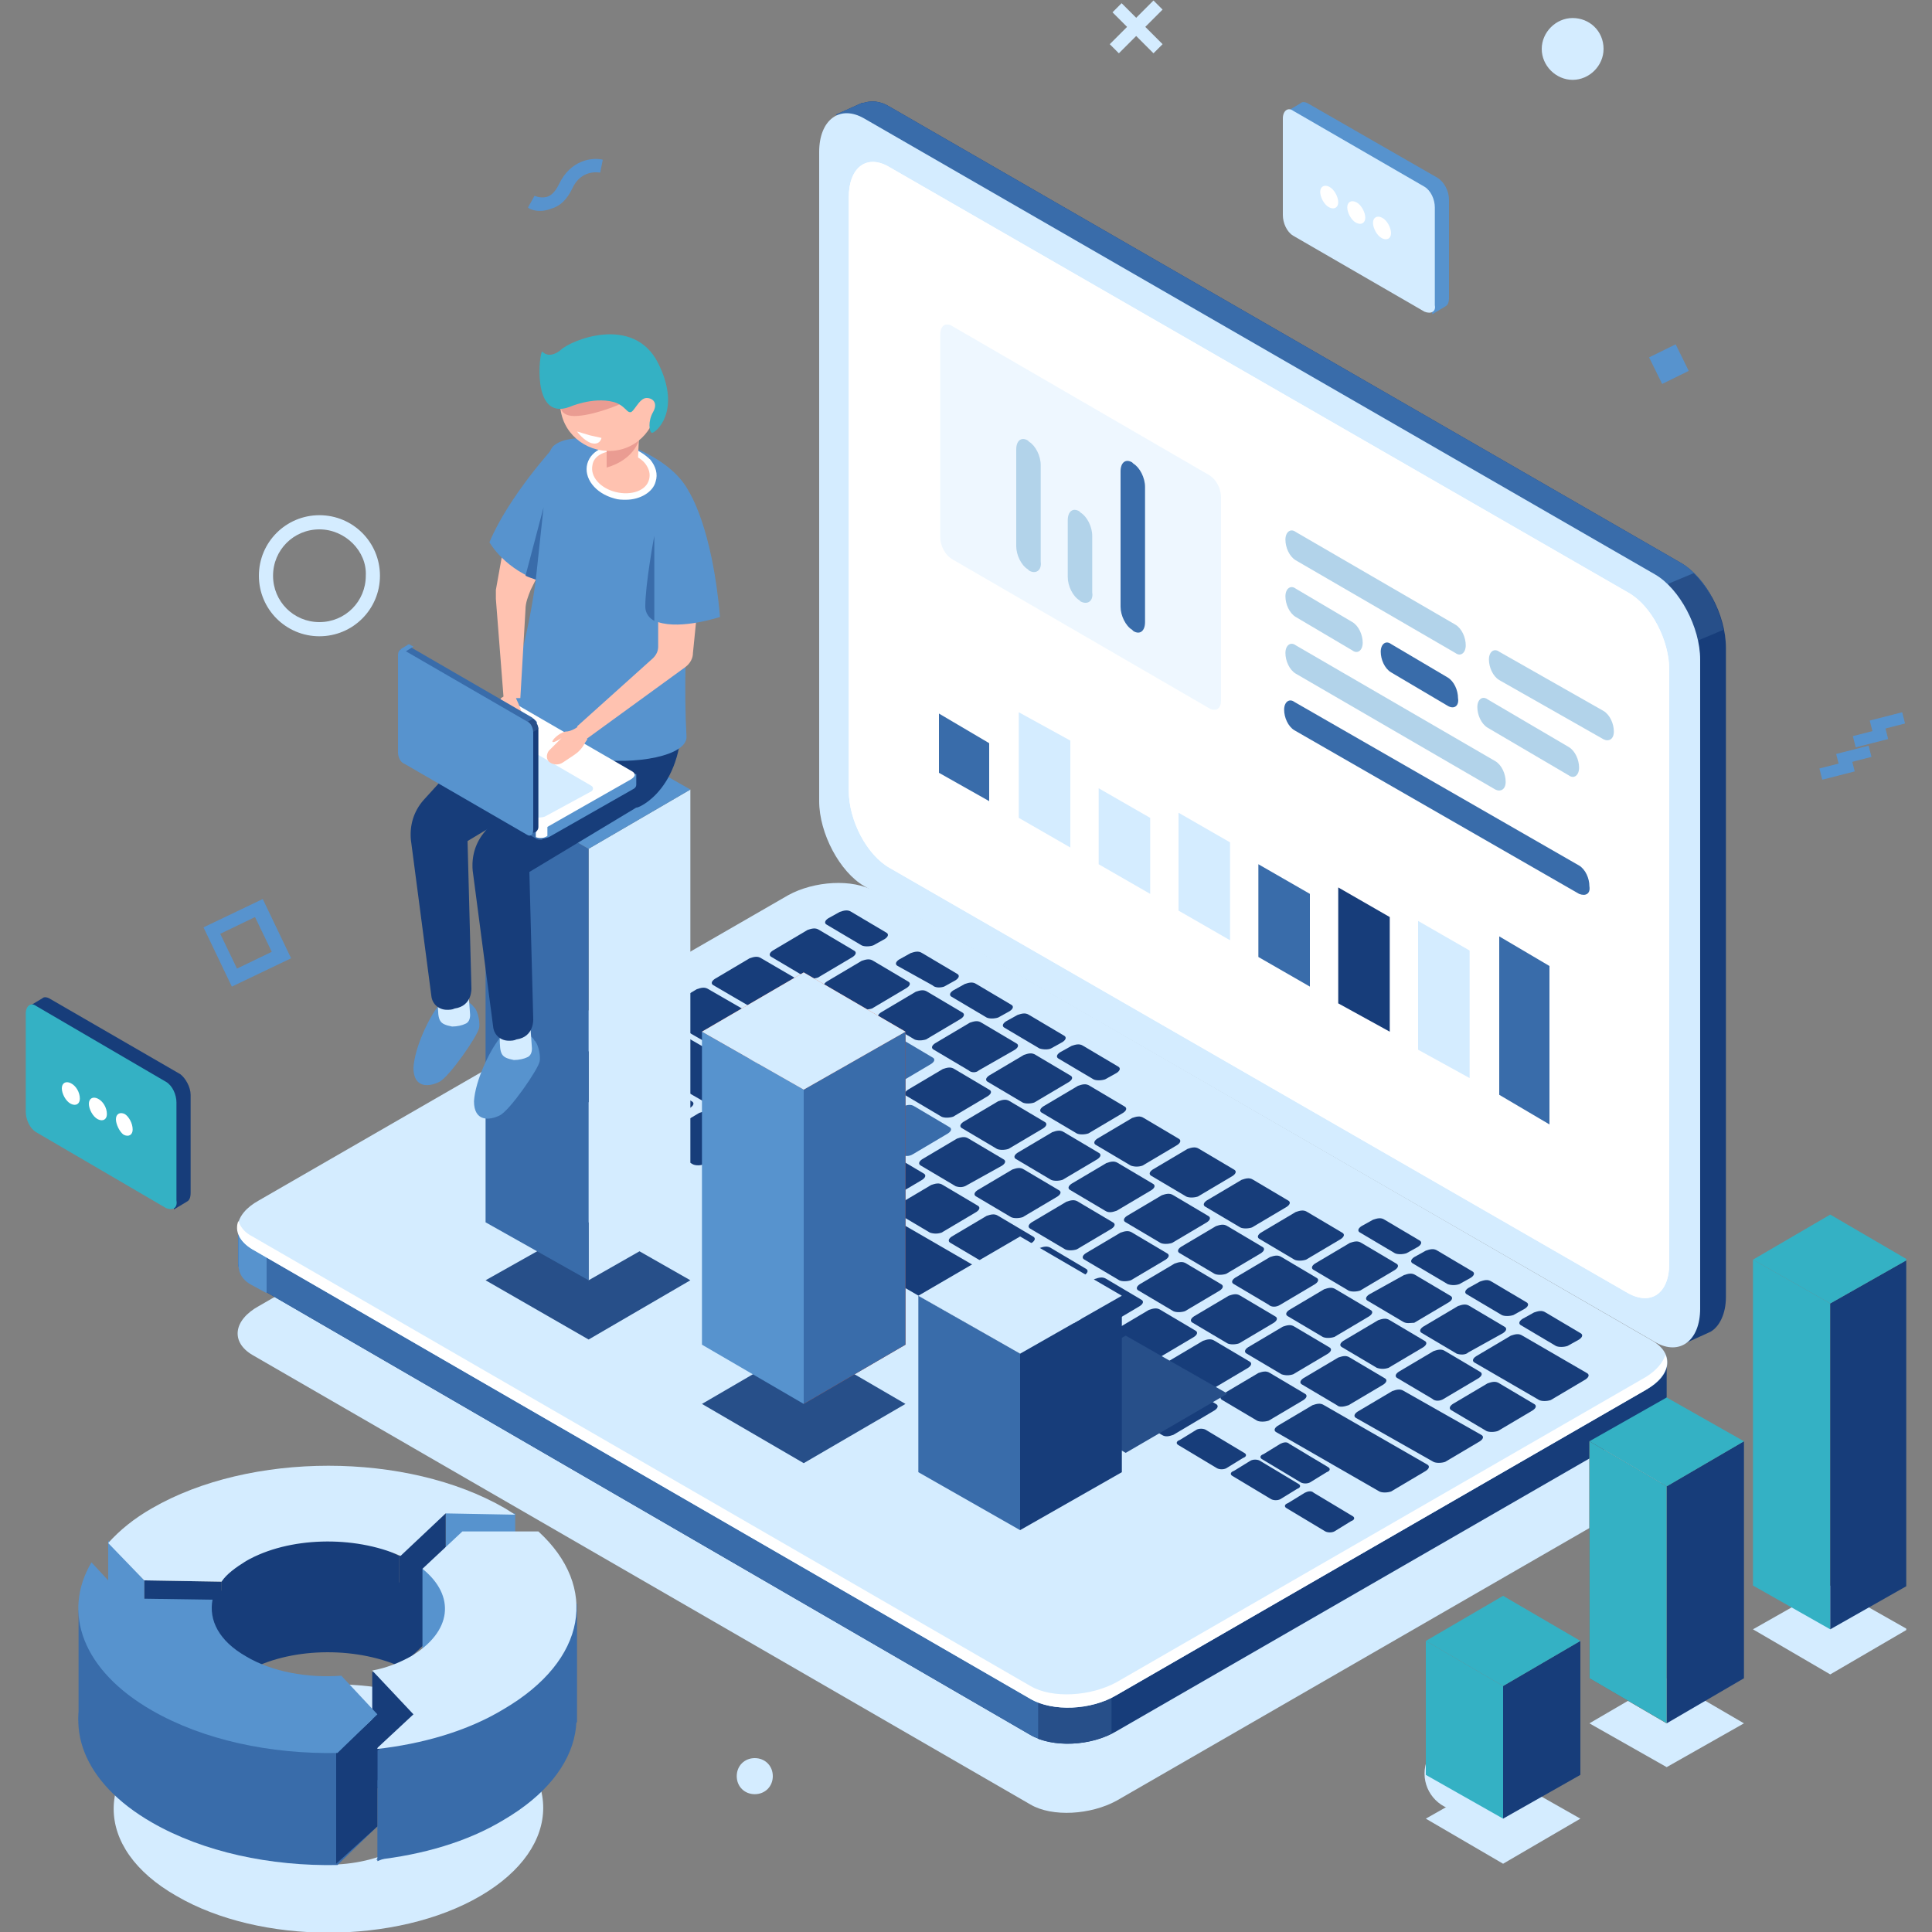 <?xml version="1.0" encoding="utf-8"?>
<!-- Generator: Adobe Illustrator 22.0.1, SVG Export Plug-In . SVG Version: 6.00 Build 0)  -->
<svg version="1.1" id="Calque_1" xmlns="http://www.w3.org/2000/svg" xmlns:xlink="http://www.w3.org/1999/xlink" x="0px" y="0px"
	 viewBox="0 0 150 150" style="enable-background:new 0 0 150 150;" xml:space="preserve">
<rect x="0" y="0" width="150" height="150" fill="#808080" stroke="none"/>
<style type="text/css">
	.st0{clip-path:url(#SVGID_2_);}
	.st1{clip-path:url(#SVGID_4_);fill:#D4ECFF;}
	.st2{clip-path:url(#SVGID_4_);fill:#173D7A;}
	.st3{clip-path:url(#SVGID_4_);fill:#396CAA;}
	.st4{clip-path:url(#SVGID_4_);fill:#274F89;}
	.st5{clip-path:url(#SVGID_4_);fill:#FFFFFF;}
	.st6{clip-path:url(#SVGID_4_);fill:#5793CE;}
	.st7{opacity:0.4;clip-path:url(#SVGID_4_);}
	.st8{clip-path:url(#SVGID_6_);fill:#D4ECFF;}
	.st9{clip-path:url(#SVGID_4_);fill:#B2D3EA;}
	.st10{clip-path:url(#SVGID_4_);fill:#C13D1A;}
	.st11{clip-path:url(#SVGID_4_);fill:#EF602E;}
	.st12{clip-path:url(#SVGID_4_);fill:#FFC2B0;}
	.st13{clip-path:url(#SVGID_4_);fill:#EA9C92;}
	.st14{clip-path:url(#SVGID_4_);fill:#34B1C4;}
</style>
<g>
	<defs>
		<rect id="SVGID_1_" x="1.9" width="146.1" height="150"/>
	</defs>
	<clipPath id="SVGID_2_">
		<use xlink:href="#SVGID_1_"  style="overflow:visible;"/>
	</clipPath>
	<g class="st0">
		<defs>
			<rect id="SVGID_3_" x="1.9" width="146.1" height="150"/>
		</defs>
		<clipPath id="SVGID_4_">
			<use xlink:href="#SVGID_3_"  style="overflow:visible;"/>
		</clipPath>
		<path class="st1" d="M80,140.1l-60.4-34.9c-1.7-1-1.5-2.7,0.5-3.8l41.1-23.7c2-1.1,5-1.3,6.7-0.3l60.4,34.9c1.7,1,1.5,2.7-0.5,3.8
			l-41.1,23.7C84.7,140.9,81.7,141.1,80,140.1"/>
		<path class="st2" d="M130.5,43.7L69.1,8.3C68.3,7.8,67.6,7.8,67,8l0,0l-0.1,0c0,0,0,0,0,0l-2,0.9l2.2,1.1c0,0,0,0.1,0,0.1l0,50.4
			c0,2.5,1.6,5.5,3.5,6.6l59.7,34.5l0.3,2.8l2.2-1c0.7-0.4,1.2-1.4,1.2-2.7l0-50.4C134,47.7,132.4,44.8,130.5,43.7"/>
		<path class="st3" d="M130.5,43.7L69.1,8.3C68.3,7.8,67.6,7.8,67,8l0,0l-0.1,0c0,0,0,0,0,0l-2,0.9l2.2,1.1c0,0,0,0.1,0,0.1l0,33.2
			L95,65.5l37.9-19.1C132.3,45.2,131.4,44.2,130.5,43.7"/>
		<path class="st4" d="M131.5,44.5l-6,2.5l4.5,3.5l3.8-1.6C133.5,47.2,132.6,45.6,131.5,44.5"/>
		<path class="st1" d="M128.5,104.2L67.1,68.8c-1.9-1.1-3.5-4.1-3.5-6.6l0-50.4c0-2.5,1.6-3.7,3.5-2.6l61.4,35.4
			c1.9,1.1,3.5,4.1,3.5,6.6l0,50.4C132,104.1,130.4,105.3,128.5,104.2"/>
		<path class="st5" d="M126.4,100.4l-57.3-33c-1.8-1-3.2-3.7-3.2-6l0-46.1c0-2.3,1.4-3.4,3.2-2.3l57.3,33c1.8,1,3.2,3.7,3.2,6
			l0,46.1C129.6,100.4,128.2,101.4,126.4,100.4"/>
		<path class="st5" d="M126.4,100.4l-57.3-33c-1.8-1-3.2-3.7-3.2-6l0-46.1c0-2.3,1.4-3.4,3.2-2.3l57.3,33c1.8,1,3.2,3.7,3.2,6
			l0,46.1C129.6,100.4,128.2,101.4,126.4,100.4"/>
		<path class="st2" d="M129.4,105.7l-8.3-1.1L67.9,73.9c-1.7-1-4.7-0.9-6.7,0.3L23.5,95.9l-5-0.7v2.8h0c0,0.7,0.3,1.3,1.1,1.7
			L80,134.7c1.7,1,4.7,0.9,6.7-0.3l41.1-23.7c1.1-0.6,1.7-1.5,1.6-2.2V105.7z"/>
		<path class="st3" d="M89.4,86.3l-3.8-2.2H44L23.5,95.9l-5-0.7v2.8l0,0c0,0.7,0.3,1.3,1.1,1.7L80,134.7c0.9,0.5,2.2,0.7,3.4,0.6
			L89.4,86.3z"/>
		<path class="st6" d="M20.7,95.6l-2.2-0.3v2.8l0,0c0,0.7,0.3,1.3,1.1,1.7l1.1,0.6V95.6z"/>
		<path class="st4" d="M80.6,135c1.6,0.6,3.9,0.5,5.7-0.4v-6.3h-5.7V135z"/>
		<path class="st1" d="M80,131.9L19.6,97c-1.7-1-1.5-2.7,0.5-3.8l41.1-23.7c2-1.1,5-1.3,6.7-0.3l60.4,34.9c1.7,1,1.5,2.7-0.5,3.8
			l-41.1,23.7C84.7,132.8,81.7,132.9,80,131.9"/>
		<path class="st5" d="M127.8,106.9l-41.1,23.7c-2,1.1-5,1.3-6.7,0.3L19.6,96c-0.6-0.3-0.9-0.7-1.1-1.2c-0.3,0.8,0.1,1.6,1.1,2.2
			L80,131.9c1.7,1,4.7,0.9,6.7-0.3l41.1-23.7c1.3-0.8,1.9-1.8,1.5-2.7C129.1,105.8,128.6,106.4,127.8,106.9"/>
		<path class="st2" d="M45.3,85.5l-2.7-1.6c-0.2-0.1-0.2-0.3,0.1-0.5l3.2-1.9c0.3-0.1,0.6-0.2,0.9,0l2.7,1.6
			c0.2,0.1,0.2,0.3-0.1,0.5l-3.2,1.9C45.9,85.6,45.5,85.6,45.3,85.5"/>
		<path class="st2" d="M49.5,87.9l-2.7-1.6c-0.2-0.1-0.2-0.3,0.1-0.5l3.2-1.9c0.3-0.1,0.6-0.2,0.9,0l2.7,1.6
			c0.2,0.1,0.2,0.3-0.1,0.5l-3.2,1.9C50.1,88,49.8,88.1,49.5,87.9"/>
		<path class="st2" d="M53.8,90.4L51,88.8c-0.2-0.1-0.2-0.3,0.1-0.5l3.2-1.9c0.3-0.1,0.6-0.2,0.9,0l2.7,1.6c0.2,0.1,0.2,0.3-0.1,0.5
			l-3.2,1.9C54.4,90.5,54,90.5,53.8,90.4"/>
		<path class="st2" d="M59.6,88.4l-2.7-1.6c-0.2-0.1-0.2-0.3,0.1-0.5l2.7-1.6c0.3-0.1,0.6-0.2,0.9,0l2.7,1.6
			c0.2,0.1,0.2,0.3-0.1,0.5l-2.7,1.6C60.2,88.5,59.8,88.5,59.6,88.4"/>
		<path class="st2" d="M63.8,90.8l-2.7-1.6c-0.2-0.1-0.2-0.3,0.1-0.5l2.7-1.6c0.3-0.1,0.6-0.2,0.9,0l2.7,1.6
			c0.2,0.1,0.2,0.3-0.1,0.5l-2.7,1.6C64.4,90.9,64,90.9,63.8,90.8"/>
		<path class="st2" d="M68,93.2l-2.7-1.6c-0.2-0.1-0.2-0.3,0.1-0.5l2.7-1.6c0.3-0.1,0.6-0.2,0.9,0l2.7,1.6c0.2,0.1,0.2,0.3-0.1,0.5
			l-2.7,1.6C68.6,93.3,68.2,93.4,68,93.2"/>
		<path class="st2" d="M72.2,95.7l-2.7-1.6c-0.2-0.1-0.2-0.3,0.1-0.5l2.7-1.6c0.3-0.1,0.6-0.2,0.9,0l2.7,1.6
			c0.2,0.1,0.2,0.3-0.1,0.5l-2.7,1.6C72.8,95.8,72.5,95.8,72.2,95.7"/>
		<path class="st2" d="M76.5,98.1l-2.7-1.6c-0.2-0.1-0.2-0.3,0.1-0.5l2.7-1.6c0.3-0.1,0.6-0.2,0.9,0l2.7,1.6
			c0.2,0.1,0.2,0.3-0.1,0.5l-2.7,1.6C77.1,98.2,76.7,98.2,76.5,98.1"/>
		<path class="st2" d="M80.7,100.5L77.9,99c-0.2-0.1-0.2-0.3,0.1-0.5l2.7-1.6c0.3-0.1,0.6-0.2,0.9,0l2.7,1.6
			c0.2,0.1,0.2,0.3-0.1,0.5l-2.7,1.6C81.3,100.6,80.9,100.7,80.7,100.5"/>
		<path class="st2" d="M84.9,103l-2.7-1.6c-0.2-0.1-0.2-0.3,0.1-0.5l2.7-1.6c0.3-0.1,0.6-0.2,0.9,0l2.7,1.6c0.2,0.1,0.2,0.3-0.1,0.5
			l-2.7,1.6C85.5,103.1,85.1,103.1,84.9,103"/>
		<path class="st2" d="M89.1,105.4l-2.7-1.6c-0.2-0.1-0.2-0.3,0.1-0.5l2.7-1.6c0.3-0.1,0.6-0.2,0.9,0l2.7,1.6
			c0.2,0.1,0.2,0.3-0.1,0.5l-2.7,1.6C89.7,105.5,89.3,105.5,89.1,105.4"/>
		<path class="st2" d="M93.3,107.8l-2.7-1.6c-0.2-0.1-0.2-0.3,0.1-0.5l2.7-1.6c0.3-0.1,0.6-0.2,0.9,0l2.7,1.6
			c0.2,0.1,0.2,0.3-0.1,0.5l-2.7,1.6C93.9,108,93.6,108,93.3,107.8"/>
		<path class="st2" d="M97.6,110.3l-2.7-1.6c-0.2-0.1-0.2-0.3,0.1-0.5l2.7-1.6c0.3-0.1,0.6-0.2,0.9,0l2.7,1.6
			c0.2,0.1,0.2,0.3-0.1,0.5l-2.7,1.6C98.2,110.4,97.8,110.4,97.6,110.3"/>
		<path class="st3" d="M65.8,87.2l-2.7-1.6c-0.2-0.1-0.2-0.3,0.1-0.5l2.7-1.6c0.3-0.1,0.6-0.2,0.9,0l2.7,1.6
			c0.2,0.1,0.2,0.3-0.1,0.5l-2.7,1.6C66.4,87.3,66,87.3,65.8,87.2"/>
		<path class="st3" d="M61.5,84.7l-2.7-1.6c-0.2-0.1-0.2-0.3,0.1-0.5l2.7-1.6c0.3-0.1,0.6-0.2,0.9,0l2.7,1.6
			c0.2,0.1,0.2,0.3-0.1,0.5l-2.7,1.6C62.1,84.8,61.7,84.9,61.5,84.7"/>
		<path class="st2" d="M57.2,82.3l-5.9-3.4c-0.2-0.1-0.2-0.3,0.1-0.5l2.7-1.6c0.3-0.1,0.6-0.2,0.9,0l5.9,3.4
			c0.2,0.1,0.2,0.3-0.1,0.5l-2.7,1.6C57.8,82.4,57.5,82.4,57.2,82.3"/>
		<path class="st2" d="M60.2,79.3l-4.8-2.8c-0.2-0.1-0.2-0.3,0.1-0.5l2.7-1.6c0.3-0.1,0.6-0.2,0.9,0l4.8,2.8
			c0.2,0.1,0.2,0.3-0.1,0.5l-2.7,1.6C60.8,79.4,60.5,79.4,60.2,79.3"/>
		<path class="st3" d="M70,89.6l-2.7-1.6c-0.2-0.1-0.2-0.3,0.1-0.5l2.7-1.6c0.3-0.1,0.6-0.2,0.9,0l2.7,1.6c0.2,0.1,0.2,0.3-0.1,0.5
			l-2.7,1.6C70.6,89.8,70.2,89.8,70,89.6"/>
		<path class="st2" d="M74.2,92.1l-2.7-1.6c-0.2-0.1-0.2-0.3,0.1-0.5l2.7-1.6c0.3-0.1,0.6-0.2,0.9,0l2.7,1.6
			c0.2,0.1,0.2,0.3-0.1,0.5L75.1,92C74.8,92.2,74.5,92.2,74.2,92.1"/>
		<path class="st2" d="M78.5,94.5l-2.7-1.6c-0.2-0.1-0.2-0.3,0.1-0.5l2.7-1.6c0.3-0.1,0.6-0.2,0.9,0l2.7,1.6
			c0.2,0.1,0.2,0.3-0.1,0.5l-2.7,1.6C79.1,94.6,78.7,94.6,78.5,94.5"/>
		<path class="st2" d="M82.7,97l-2.7-1.6c-0.2-0.1-0.2-0.3,0.1-0.5l2.7-1.6c0.3-0.1,0.6-0.2,0.9,0l2.7,1.6c0.2,0.1,0.2,0.3-0.1,0.5
			l-2.7,1.6C83.3,97.1,82.9,97.1,82.7,97"/>
		<path class="st2" d="M86.9,99.4l-2.7-1.6c-0.2-0.1-0.2-0.3,0.1-0.5l2.7-1.6c0.3-0.1,0.6-0.2,0.9,0l2.7,1.6
			c0.2,0.1,0.2,0.3-0.1,0.5l-2.7,1.6C87.5,99.5,87.1,99.5,86.9,99.4"/>
		<path class="st2" d="M91.1,101.8l-2.7-1.6c-0.2-0.1-0.2-0.3,0.1-0.5l2.7-1.6c0.3-0.1,0.6-0.2,0.9,0l2.7,1.6
			c0.2,0.1,0.2,0.3-0.1,0.5l-2.7,1.6C91.7,101.9,91.3,101.9,91.1,101.8"/>
		<path class="st2" d="M95.3,104.3l-2.7-1.6c-0.2-0.1-0.2-0.3,0.1-0.5l2.7-1.6c0.3-0.1,0.6-0.2,0.9,0l2.7,1.6
			c0.2,0.1,0.2,0.3-0.1,0.5l-2.7,1.6C95.9,104.4,95.5,104.4,95.3,104.3"/>
		<path class="st2" d="M99.5,106.7l-2.7-1.6c-0.2-0.1-0.2-0.3,0.1-0.5l2.7-1.6c0.3-0.1,0.6-0.2,0.9,0l2.7,1.6
			c0.2,0.1,0.2,0.3-0.1,0.5l-2.7,1.6C100.1,106.8,99.8,106.8,99.5,106.7"/>
		<path class="st2" d="M103.8,109.1l-2.7-1.6c-0.2-0.1-0.2-0.3,0.1-0.5l2.7-1.6c0.3-0.1,0.6-0.2,0.9,0l2.7,1.6
			c0.2,0.1,0.2,0.3-0.1,0.5l-2.7,1.6C104.4,109.2,104,109.3,103.8,109.1"/>
		<path class="st2" d="M111.3,113.5l-6-3.4c-0.2-0.1-0.2-0.3,0.1-0.5l2.7-1.6c0.3-0.1,0.6-0.2,0.9,0l6,3.4c0.2,0.1,0.2,0.3-0.1,0.5
			l-2.7,1.6C111.9,113.6,111.5,113.6,111.3,113.5"/>
		<path class="st2" d="M119.5,108.7l-5-2.9c-0.2-0.1-0.2-0.3,0.1-0.5l2.7-1.6c0.3-0.1,0.6-0.2,0.9,0l5,2.9c0.2,0.1,0.2,0.3-0.1,0.5
			l-2.7,1.6C120.1,108.8,119.7,108.8,119.5,108.7"/>
		<path class="st2" d="M77.4,89.2l-2.7-1.6c-0.2-0.1-0.2-0.3,0.1-0.5l2.7-1.6c0.3-0.1,0.6-0.2,0.9,0l2.7,1.6
			c0.2,0.1,0.2,0.3-0.1,0.5l-2.7,1.6C78,89.3,77.6,89.3,77.4,89.2"/>
		<path class="st2" d="M73.1,86.7l-2.7-1.6c-0.2-0.1-0.2-0.3,0.1-0.5l2.7-1.6c0.3-0.1,0.6-0.2,0.9,0l2.7,1.6
			c0.2,0.1,0.2,0.3-0.1,0.5l-2.7,1.6C73.7,86.8,73.3,86.8,73.1,86.7"/>
		<path class="st3" d="M68.8,84.2L66,82.6c-0.2-0.1-0.2-0.3,0.1-0.5l2.7-1.6c0.3-0.1,0.6-0.2,0.9,0l2.7,1.6c0.2,0.1,0.2,0.3-0.1,0.5
			l-2.7,1.6C69.4,84.3,69,84.3,68.8,84.2"/>
		<path class="st2" d="M64.4,81.7l-2.7-1.6c-0.2-0.1-0.2-0.3,0.1-0.5l2.7-1.6c0.3-0.1,0.6-0.2,0.9,0l2.7,1.6
			c0.2,0.1,0.2,0.3-0.1,0.5l-2.7,1.6C65,81.8,64.7,81.8,64.4,81.7"/>
		<path class="st2" d="M81.6,91.6L78.9,90c-0.2-0.1-0.2-0.3,0.1-0.5l2.7-1.6c0.3-0.1,0.6-0.2,0.9,0l2.7,1.6c0.2,0.1,0.2,0.3-0.1,0.5
			l-2.7,1.6C82.2,91.7,81.8,91.7,81.6,91.6"/>
		<path class="st2" d="M85.8,94l-2.7-1.6c-0.2-0.1-0.2-0.3,0.1-0.5l2.7-1.6c0.3-0.1,0.6-0.2,0.9,0l2.7,1.6c0.2,0.1,0.2,0.3-0.1,0.5
			L86.7,94C86.4,94.1,86.1,94.2,85.8,94"/>
		<path class="st2" d="M90.1,96.5l-2.7-1.6c-0.2-0.1-0.2-0.3,0.1-0.5l2.7-1.6c0.3-0.1,0.6-0.2,0.9,0l2.7,1.6
			c0.2,0.1,0.2,0.3-0.1,0.5l-2.7,1.6C90.7,96.6,90.3,96.6,90.1,96.5"/>
		<path class="st2" d="M94.3,98.9l-2.7-1.6c-0.2-0.1-0.2-0.3,0.1-0.5l2.7-1.6c0.3-0.1,0.6-0.2,0.9,0l2.7,1.6
			c0.2,0.1,0.2,0.3-0.1,0.5l-2.7,1.6C94.9,99,94.5,99,94.3,98.9"/>
		<path class="st2" d="M98.5,101.3l-2.7-1.6c-0.2-0.1-0.2-0.3,0.1-0.5l2.7-1.6c0.3-0.1,0.6-0.2,0.9,0l2.7,1.6
			c0.2,0.1,0.2,0.3-0.1,0.5l-2.7,1.6C99.1,101.5,98.7,101.5,98.5,101.3"/>
		<path class="st2" d="M102.7,103.8l-2.7-1.6c-0.2-0.1-0.2-0.3,0.1-0.5l2.7-1.6c0.3-0.1,0.6-0.2,0.9,0l2.7,1.6
			c0.2,0.1,0.2,0.3-0.1,0.5l-2.7,1.6C103.3,103.9,102.9,103.9,102.7,103.8"/>
		<path class="st2" d="M106.9,106.2l-2.7-1.6c-0.2-0.1-0.2-0.3,0.1-0.5l2.7-1.6c0.3-0.1,0.6-0.2,0.9,0l2.7,1.6
			c0.2,0.1,0.2,0.3-0.1,0.5l-2.7,1.6C107.5,106.3,107.2,106.3,106.9,106.2"/>
		<path class="st2" d="M111.2,108.6l-2.7-1.6c-0.2-0.1-0.2-0.3,0.1-0.5l2.7-1.6c0.3-0.1,0.6-0.2,0.9,0l2.7,1.6
			c0.2,0.1,0.2,0.3-0.1,0.5l-2.7,1.6C111.8,108.8,111.4,108.8,111.2,108.6"/>
		<path class="st2" d="M115.4,111.1l-2.7-1.6c-0.2-0.1-0.2-0.3,0.1-0.5l2.7-1.6c0.3-0.1,0.6-0.2,0.9,0l2.7,1.6
			c0.2,0.1,0.2,0.3-0.1,0.5l-2.7,1.6C116,111.2,115.6,111.2,115.4,111.1"/>
		<path class="st2" d="M75.2,83.1l-2.7-1.6c-0.2-0.1-0.2-0.3,0.1-0.5l2.7-1.6c0.3-0.1,0.6-0.2,0.9,0l2.7,1.6
			c0.2,0.1,0.2,0.3-0.1,0.5L76,83.1C75.8,83.3,75.4,83.3,75.2,83.1"/>
		<path class="st2" d="M71,80.7l-2.7-1.6c-0.2-0.1-0.2-0.3,0.1-0.5l2.7-1.6c0.3-0.1,0.6-0.2,0.9,0l2.7,1.6c0.2,0.1,0.2,0.3-0.1,0.5
			l-2.7,1.6C71.6,80.8,71.2,80.8,71,80.7"/>
		<path class="st2" d="M66.8,78.3l-2.7-1.6c-0.2-0.1-0.2-0.3,0.1-0.5l2.7-1.6c0.3-0.1,0.6-0.2,0.9,0l2.7,1.6
			c0.2,0.1,0.2,0.3-0.1,0.5l-2.7,1.6C67.4,78.4,67,78.4,66.8,78.3"/>
		<path class="st2" d="M62.6,75.9l-2.7-1.6c-0.2-0.1-0.2-0.3,0.1-0.5l2.7-1.6c0.3-0.1,0.6-0.2,0.9,0l2.7,1.6
			c0.2,0.1,0.2,0.3-0.1,0.5l-2.7,1.6C63.2,76,62.8,76,62.6,75.9"/>
		<path class="st2" d="M66.9,73.4l-2.7-1.6c-0.2-0.1-0.2-0.3,0.1-0.5l0.9-0.5c0.3-0.1,0.6-0.2,0.9,0l2.7,1.6
			c0.2,0.1,0.2,0.3-0.1,0.5l-0.9,0.5C67.5,73.5,67.1,73.5,66.9,73.4"/>
		<path class="st2" d="M72.4,76.5L69.7,75c-0.2-0.1-0.2-0.3,0.1-0.5l0.9-0.5c0.3-0.1,0.6-0.2,0.9,0l2.7,1.6c0.2,0.1,0.2,0.3-0.1,0.5
			l-0.9,0.5C73,76.7,72.6,76.7,72.4,76.5"/>
		<path class="st2" d="M76.6,79l-2.7-1.6c-0.2-0.1-0.2-0.3,0.1-0.5l0.9-0.5c0.3-0.1,0.6-0.2,0.9,0l2.7,1.6c0.2,0.1,0.2,0.3-0.1,0.5
			l-0.9,0.5C77.2,79.1,76.8,79.1,76.6,79"/>
		<path class="st2" d="M80.7,81.4L78,79.8c-0.2-0.1-0.2-0.3,0.1-0.5l0.9-0.5c0.3-0.1,0.6-0.2,0.9,0l2.7,1.6c0.2,0.1,0.2,0.3-0.1,0.5
			l-0.9,0.5C81.4,81.5,81,81.5,80.7,81.4"/>
		<path class="st2" d="M84.9,83.8l-2.7-1.6c-0.2-0.1-0.2-0.3,0.1-0.5l0.9-0.5c0.3-0.1,0.6-0.2,0.9,0l2.7,1.6
			c0.2,0.1,0.2,0.3-0.1,0.5l-0.9,0.5C85.5,83.9,85.1,83.9,84.9,83.8"/>
		<path class="st2" d="M108.3,97.3l-2.7-1.6c-0.2-0.1-0.2-0.3,0.1-0.5l0.9-0.5c0.3-0.1,0.6-0.2,0.9,0l2.7,1.6
			c0.2,0.1,0.2,0.3-0.1,0.5l-0.9,0.5C108.9,97.4,108.5,97.4,108.3,97.3"/>
		<path class="st2" d="M112.4,99.7l-2.7-1.6c-0.2-0.1-0.2-0.3,0.1-0.5l0.9-0.5c0.3-0.1,0.6-0.2,0.9,0l2.7,1.6
			c0.2,0.1,0.2,0.3-0.1,0.5l-0.9,0.5C113,99.8,112.7,99.8,112.4,99.7"/>
		<path class="st2" d="M116.6,102.1l-2.7-1.6c-0.2-0.1-0.2-0.3,0.1-0.5l0.9-0.5c0.3-0.1,0.6-0.2,0.9,0l2.7,1.6
			c0.2,0.1,0.2,0.3-0.1,0.5l-0.9,0.5C117.2,102.2,116.8,102.2,116.6,102.1"/>
		<path class="st2" d="M120.8,104.5l-2.7-1.6c-0.2-0.1-0.2-0.3,0.1-0.5l0.9-0.5c0.3-0.1,0.6-0.2,0.9,0l2.7,1.6
			c0.2,0.1,0.2,0.3-0.1,0.5l-0.9,0.5C121.4,104.6,121,104.6,120.8,104.5"/>
		<path class="st2" d="M79.4,85.6L76.7,84c-0.2-0.1-0.2-0.3,0.1-0.5l2.7-1.6c0.3-0.1,0.6-0.2,0.9,0l2.7,1.6c0.2,0.1,0.2,0.3-0.1,0.5
			l-2.7,1.6C80,85.7,79.6,85.7,79.4,85.6"/>
		<path class="st2" d="M83.6,88l-2.7-1.6c-0.2-0.1-0.2-0.3,0.1-0.5l2.7-1.6c0.3-0.1,0.6-0.2,0.9,0l2.7,1.6c0.2,0.1,0.2,0.3-0.1,0.5
			L84.5,88C84.2,88.1,83.8,88.1,83.6,88"/>
		<path class="st2" d="M87.8,90.5l-2.7-1.6c-0.2-0.1-0.2-0.3,0.1-0.5l2.7-1.6c0.3-0.1,0.6-0.2,0.9,0l2.7,1.6
			c0.2,0.1,0.2,0.3-0.1,0.5l-2.7,1.6C88.4,90.6,88.1,90.6,87.8,90.5"/>
		<path class="st2" d="M92.1,92.9l-2.7-1.6c-0.2-0.1-0.2-0.3,0.1-0.5l2.7-1.6c0.3-0.1,0.6-0.2,0.9,0l2.7,1.6
			c0.2,0.1,0.2,0.3-0.1,0.5l-2.7,1.6C92.7,93,92.3,93,92.1,92.9"/>
		<path class="st2" d="M96.3,95.3l-2.7-1.6c-0.2-0.1-0.2-0.3,0.1-0.5l2.7-1.6c0.3-0.1,0.6-0.2,0.9,0l2.7,1.6
			c0.2,0.1,0.2,0.3-0.1,0.5l-2.7,1.6C96.9,95.4,96.5,95.4,96.3,95.3"/>
		<path class="st2" d="M100.5,97.8l-2.7-1.6c-0.2-0.1-0.2-0.3,0.1-0.5l2.7-1.6c0.3-0.1,0.6-0.2,0.9,0l2.7,1.6
			c0.2,0.1,0.2,0.3-0.1,0.5l-2.7,1.6C101.1,97.9,100.7,97.9,100.5,97.8"/>
		<path class="st2" d="M104.7,100.2l-2.7-1.6c-0.2-0.1-0.2-0.3,0.1-0.5l2.7-1.6c0.3-0.1,0.6-0.2,0.9,0l2.7,1.6
			c0.2,0.1,0.2,0.3-0.1,0.5l-2.7,1.6C105.3,100.3,104.9,100.3,104.7,100.2"/>
		<path class="st2" d="M108.9,102.6l-2.7-1.6c-0.2-0.1-0.2-0.3,0.1-0.5L109,99c0.3-0.1,0.6-0.2,0.9,0l2.7,1.6
			c0.2,0.1,0.2,0.3-0.1,0.5l-2.7,1.6C109.5,102.7,109.2,102.8,108.9,102.6"/>
		<path class="st2" d="M113.1,105.1l-2.7-1.6c-0.2-0.1-0.2-0.3,0.1-0.5l2.7-1.6c0.3-0.1,0.6-0.2,0.9,0l2.7,1.6
			c0.2,0.1,0.2,0.3-0.1,0.5L114,105C113.8,105.2,113.4,105.2,113.1,105.1"/>
		<path class="st2" d="M55.3,85.9l-8-4.6c-0.2-0.1-0.2-0.3,0.1-0.5l2.7-1.6c0.3-0.1,0.6-0.2,0.9,0l8,4.6c0.2,0.1,0.2,0.3-0.1,0.5
			l-2.7,1.6C55.9,86,55.5,86,55.3,85.9"/>
		<path class="st2" d="M107.1,115.8l-8-4.6c-0.2-0.1-0.2-0.3,0.1-0.5l2.7-1.6c0.3-0.1,0.6-0.2,0.9,0l8,4.6c0.2,0.1,0.2,0.3-0.1,0.5
			l-2.7,1.6C107.7,115.9,107.3,115.9,107.1,115.8"/>
		<path class="st2" d="M90.2,111.4l-2.7-1.6c-0.2-0.1-0.2-0.3,0.1-0.5l3.2-1.9c0.3-0.1,0.6-0.2,0.9,0l2.7,1.6
			c0.2,0.1,0.2,0.3-0.1,0.5l-3.2,1.9C90.8,111.5,90.5,111.6,90.2,111.4"/>
		<path class="st2" d="M59.6,93.8l-4.4-2.5c-0.2-0.1-0.2-0.3,0.1-0.5l3.2-1.9c0.3-0.1,0.6-0.2,0.9,0l4.4,2.5
			c0.2,0.1,0.2,0.3-0.1,0.5l-3.2,1.9C60.2,93.9,59.8,93.9,59.6,93.8"/>
		<path class="st2" d="M86.2,109.1l-4.4-2.5c-0.2-0.1-0.2-0.3,0.1-0.5l3.2-1.9c0.3-0.1,0.6-0.2,0.9,0l4.4,2.5
			c0.2,0.1,0.2,0.3-0.1,0.5l-3.2,1.9C86.8,109.2,86.4,109.2,86.2,109.1"/>
		<path class="st2" d="M65.7,97.3l-4.4-2.5c-0.2-0.1-0.2-0.3,0.1-0.5l3.2-1.9c0.3-0.1,0.6-0.2,0.9,0l4.4,2.5
			c0.2,0.1,0.2,0.3-0.1,0.5l-3.2,1.9C66.3,97.4,65.9,97.4,65.7,97.3"/>
		<path class="st2" d="M65.5,92.4l19,11c0.2,0.1,0.2,0.4,0,0.5l-3.3,1.9c-0.2,0.1-0.6,0.1-0.9,0l-19-11L65.5,92.4z"/>
		<path class="st2" d="M102,115.9l3,1.8c0.2,0.1,0.2,0.3-0.1,0.4l-1.3,0.8c-0.2,0.1-0.5,0.1-0.7,0l-3-1.8c-0.2-0.1-0.2-0.3,0.1-0.4
			l1.3-0.8C101.5,115.8,101.8,115.7,102,115.9"/>
		<path class="st2" d="M97.8,113.4l3,1.8c0.2,0.1,0.2,0.3-0.1,0.4l-1.3,0.8c-0.2,0.1-0.5,0.1-0.7,0l-3-1.8c-0.2-0.1-0.2-0.3,0.1-0.4
			l1.3-0.8C97.3,113.3,97.6,113.3,97.8,113.4"/>
		<path class="st2" d="M93.6,111l3,1.8c0.2,0.1,0.2,0.3-0.1,0.4l-1.3,0.8c-0.2,0.1-0.5,0.1-0.7,0l-3-1.8c-0.2-0.1-0.2-0.3,0.1-0.4
			l1.3-0.8C93.1,110.9,93.4,110.9,93.6,111"/>
		<path class="st2" d="M100.1,112.1l3,1.8c0.2,0.1,0.2,0.3-0.1,0.4l-1.3,0.8c-0.2,0.1-0.5,0.1-0.7,0l-3-1.8
			c-0.2-0.1-0.2-0.3,0.1-0.4l1.3-0.8C99.6,112,99.9,111.9,100.1,112.1"/>
		<g class="st7">
			<g>
				<defs>
					<rect id="SVGID_5_" x="73" y="25.2" width="21.8" height="29.9"/>
				</defs>
				<clipPath id="SVGID_6_">
					<use xlink:href="#SVGID_5_"  style="overflow:visible;"/>
				</clipPath>
				<path class="st8" d="M93.9,55l-20-11.6c-0.5-0.3-0.9-1-0.9-1.7V26c0-0.7,0.4-1,0.9-0.7l20,11.6c0.5,0.3,0.9,1,0.9,1.7v15.8
					C94.8,55,94.4,55.3,93.9,55"/>
			</g>
		</g>
		<path class="st9" d="M79.9,44.3l-0.1-0.1c-0.5-0.3-0.9-1.1-0.9-1.8v-7.5c0-0.7,0.4-1,0.9-0.7l0.1,0.1c0.5,0.3,0.9,1.1,0.9,1.8v7.5
			C80.9,44.3,80.4,44.6,79.9,44.3"/>
		<path class="st9" d="M83.9,46.7l-0.1-0.1c-0.5-0.3-0.9-1.1-0.9-1.8v-4.4c0-0.7,0.4-1,0.9-0.7l0.1,0.1c0.5,0.3,0.9,1.1,0.9,1.8v4.4
			C84.9,46.6,84.5,47,83.9,46.7"/>
		<path class="st3" d="M88,49l-0.1-0.1c-0.5-0.3-0.9-1.1-0.9-1.8V36.6c0-0.7,0.4-1,0.9-0.7L88,36c0.5,0.3,0.9,1.1,0.9,1.8v10.5
			C88.9,49,88.5,49.3,88,49"/>
		<path class="st9" d="M113,50.7l-12.4-7.2c-0.5-0.3-0.8-1-0.8-1.6c0-0.6,0.4-0.9,0.8-0.6l12.4,7.2c0.5,0.3,0.8,1,0.8,1.6
			C113.8,50.7,113.4,51,113,50.7"/>
		<path class="st9" d="M105,50.5l-4.4-2.6c-0.5-0.3-0.8-1-0.8-1.6c0-0.6,0.4-0.9,0.8-0.6l4.4,2.6c0.5,0.3,0.8,1,0.8,1.6
			C105.8,50.5,105.4,50.8,105,50.5"/>
		<path class="st3" d="M112.4,54.8l-4.4-2.6c-0.5-0.3-0.8-1-0.8-1.6c0-0.6,0.4-0.9,0.8-0.6l4.4,2.6c0.5,0.3,0.8,1,0.8,1.6
			C113.3,54.8,112.9,55.1,112.4,54.8"/>
		<path class="st9" d="M121.8,60.2l-6.3-3.7c-0.5-0.3-0.8-1-0.8-1.6c0-0.6,0.4-0.9,0.8-0.6l6.3,3.7c0.5,0.3,0.8,1,0.8,1.6
			S122.2,60.5,121.8,60.2"/>
		<path class="st9" d="M116.1,61.3l-15.5-9c-0.5-0.3-0.8-1-0.8-1.6c0-0.6,0.4-0.9,0.8-0.6l15.5,9c0.5,0.3,0.8,1,0.8,1.6
			C116.9,61.3,116.5,61.5,116.1,61.3"/>
		<path class="st3" d="M122.6,69.4l-22.1-12.7c-0.5-0.3-0.8-1-0.8-1.6c0-0.6,0.4-0.9,0.8-0.6l22.1,12.7c0.5,0.3,0.8,1,0.8,1.6
			C123.5,69.4,123.1,69.6,122.6,69.4"/>
		<path class="st9" d="M124.5,57.4l-8.1-4.6c-0.5-0.3-0.8-1-0.8-1.6c0-0.6,0.4-0.9,0.8-0.6l8.1,4.6c0.5,0.3,0.8,1,0.8,1.6
			S124.9,57.6,124.5,57.4"/>
		<polygon class="st3" points="76.8,57.7 72.9,55.4 72.9,60 76.8,62.2 		"/>
		<polygon class="st1" points="83.1,57.5 79.1,55.3 79.1,63.5 83.1,65.8 		"/>
		<polygon class="st1" points="89.3,63.5 85.3,61.2 85.3,67.1 89.3,69.4 		"/>
		<polygon class="st1" points="95.5,65.4 91.5,63.1 91.5,70.7 95.5,73 		"/>
		<polygon class="st3" points="101.7,69.4 97.7,67.1 97.7,74.3 101.7,76.6 		"/>
		<polygon class="st2" points="107.9,71.2 103.9,68.9 103.9,77.9 107.9,80.1 		"/>
		<polygon class="st1" points="114.1,73.8 110.1,71.5 110.1,81.5 114.1,83.7 		"/>
		<polygon class="st3" points="120.3,75 116.4,72.7 116.4,85 120.3,87.3 		"/>
		<rect x="145.2" y="55.6" transform="matrix(0.969 -0.248 0.248 0.969 -9.322 38.077)" class="st6" width="2.6" height="0.9"/>
		<rect x="143.9" y="56.8" transform="matrix(0.969 -0.248 0.248 0.969 -9.67 37.8)" class="st6" width="2.6" height="0.9"/>
		
			<rect x="142.6" y="58.1" transform="matrix(0.969 -0.248 0.248 0.969 -10.029 37.604)" class="st6" width="2.6" height="0.9"/>
		
			<rect x="141.3" y="59.3" transform="matrix(0.969 -0.248 0.248 0.969 -10.367 37.245)" class="st6" width="2.6" height="0.9"/>
		<polygon class="st4" points="95.3,108.2 87.4,103.7 79.4,108.2 87.4,112.8 		"/>
		<polygon class="st4" points="70.3,109 62.4,104.4 54.5,109 62.4,113.6 		"/>
		<polygon class="st4" points="53.6,99.4 45.7,94.9 37.7,99.4 45.7,104 		"/>
		<polygon class="st10" points="62.4,109 62.4,84.6 70.3,80.1 70.3,104.4 		"/>
		<polygon class="st11" points="70.3,80.1 62.4,75.5 54.5,80.1 62.4,84.6 		"/>
		<polygon class="st6" points="62.4,84.6 54.5,80.1 54.5,104.4 62.4,109 		"/>
		<polygon class="st3" points="62.4,109 62.4,84.6 70.3,80.1 70.3,104.4 		"/>
		<polygon class="st1" points="70.3,80.1 62.4,75.5 54.5,80.1 62.4,84.6 		"/>
		<polygon class="st2" points="79.2,118.8 79.2,105.1 87.1,100.6 87.1,114.3 		"/>
		<polygon class="st3" points="79.2,105.1 71.3,100.6 71.3,114.3 79.2,118.8 		"/>
		<polygon class="st1" points="87.1,100.6 79.2,96 71.3,100.6 79.2,105.1 		"/>
		<polygon class="st1" points="45.7,99.4 45.7,65.9 53.6,61.3 53.6,94.9 		"/>
		<polygon class="st3" points="45.7,65.9 37.7,61.3 37.7,94.9 45.7,99.4 		"/>
		<polygon class="st6" points="53.6,61.3 45.7,56.8 37.7,61.3 45.7,65.9 		"/>
		<path class="st6" d="M40.9,80.3c0,0-1.3-0.7-2.1,0.3c-0.8,1-1.9,3.3-2,4.9c0,1.6,1.2,1.5,2,1.1c0.8-0.4,3-3.6,3.1-4.2
			c0.1-0.6-0.2-1.5-0.4-1.6C41.4,80.5,40.9,80.3,40.9,80.3"/>
		<path class="st1" d="M41.2,80l0.1,1.4c0,0.3-0.1,0.6-0.4,0.7c-0.2,0.1-0.6,0.2-1,0.2c-1-0.2-1.1-0.4-1.1-1.8
			C38.7,79,41.2,80,41.2,80"/>
		<path class="st6" d="M36.2,77.7c0,0-1.3-0.7-2.1,0.3c-0.8,1-1.9,3.3-2,4.9c0,1.6,1.2,1.5,2,1.1c0.8-0.4,3-3.6,3.1-4.2
			c0.1-0.6-0.2-1.5-0.4-1.6C36.6,77.9,36.2,77.7,36.2,77.7"/>
		<path class="st1" d="M36.4,77.4l0.1,1.4c0,0.3-0.1,0.6-0.4,0.7c-0.2,0.1-0.6,0.2-1,0.2c-1-0.2-1.1-0.4-1.1-1.8
			C33.9,76.4,36.4,77.4,36.4,77.4"/>
		<path class="st2" d="M48.1,52.5c-0.4-6.3-6.8,0.9-6.8,0.9l-4.4,4.3l-4,4.4c-0.8,0.9-1.1,2-1,3.1l1.6,12.2c0.1,0.6,0.6,1,1.2,1
			c0.2,0,0.4,0,0.6-0.1c1.4-0.2,1.3-1.6,1.3-1.6l-0.3-11.4l8.3-5C44.7,60.4,48.5,58.8,48.1,52.5"/>
		<path class="st2" d="M52.9,54.9c-0.4-6.3-6.8,0.9-6.8,0.9l-4.4,4.3l-4,4.4c-0.8,0.9-1.1,2-1,3.1l1.6,12.2c0.1,0.6,0.6,1,1.2,1
			c0.2,0,0.4,0,0.6-0.1c1.4-0.2,1.3-1.6,1.3-1.6l-0.3-11.4l8.3-5C49.5,62.8,53.3,61.2,52.9,54.9"/>
		<path class="st6" d="M49.1,34.7c4.9,2,4.8,4.9,4.8,4.9s-1,10.6-0.6,17.6c0.1,2.9-15.7,3.2-13.3-4.7c2.8-9.3,1.7-16.8,3-17.9
			C44.3,33.5,47.8,34.2,49.1,34.7"/>
		<path class="st12" d="M50.7,37.3c-0.3,1-1.6,1.5-2.9,1.2c-1.3-0.3-2.2-1.4-2-2.4c0.3-1,1.6-1.5,2.9-1.2
			C50,35.2,50.9,36.3,50.7,37.3"/>
		<path class="st5" d="M48.6,38.8c-0.3,0-0.6,0-0.9-0.1c-1.5-0.4-2.4-1.6-2.1-2.7c0.3-1.1,1.7-1.7,3.2-1.3c0.7,0.2,1.3,0.6,1.7,1
			c0.4,0.5,0.6,1.1,0.4,1.7C50.7,38.2,49.7,38.8,48.6,38.8 M47.8,35c-0.9,0-1.7,0.4-1.8,1.1c-0.2,0.9,0.6,1.8,1.8,2.1
			c1.2,0.3,2.4-0.1,2.6-1c0.1-0.4,0-0.8-0.3-1.2c-0.3-0.4-0.9-0.7-1.5-0.9C48.4,35,48.1,35,47.8,35"/>
		<path class="st12" d="M47.1,34.5c0,0,0,0.2,0,1.7c0,0.5,1.7,0.9,2.1,0.5c0.4-0.4,0.3-0.9,0.4-2.5C49.7,32.5,47.1,34.5,47.1,34.5"
			/>
		<path class="st13" d="M49.6,34.2c0,0-0.4,1.5-2.5,2.1l0-1.4L49.6,34.2z"/>
		<path class="st12" d="M50.9,30.3c0.5,2-0.7,4.1-2.7,4.6c-2,0.5-4.1-0.7-4.6-2.7c-0.5-2,0.7-4.1,2.7-4.6
			C48.3,27.1,50.4,28.3,50.9,30.3"/>
		<path class="st13" d="M48.1,31.4c0,0-2.1,0.9-3.5,0.9c-1.4,0-1.1-1.2-1.1-1.2l4.2-0.6L48.1,31.4z"/>
		<path class="st14" d="M44.2,31.6c0,0,1.8-0.8,3.4-0.4c0.4,0.1,0.7,0.3,1,0.6c0.1,0.1,0.2,0.2,0.3,0.2c0.3,0.1,0.7-1.1,1.3-1.1
			c0.5,0,0.9,0.4,0.5,1.1c-0.4,0.7-0.3,1.5-0.1,1.6c0.2,0.1,2.4-1.6,0.5-5.4c-1.9-3.8-6.8-1.8-7.6-1c0,0-0.8,0.7-1.4,0.1
			C41.9,27.2,41.2,32.7,44.2,31.6"/>
		<path class="st12" d="M51.1,47.3v2.9c0,0.3-0.1,0.6-0.4,0.9l-5.9,5.3l0.7,1l7.7-5.6c0.4-0.3,0.6-0.7,0.6-1.1l0.5-5L51.1,47.3z"/>
		<path class="st6" d="M53.5,38.2c0,0,1.8,2.7,2.4,9.7c0,0-3,1-4.8,0.4C49.4,47.8,53.5,38.2,53.5,38.2"/>
		<path class="st3" d="M50.8,41.6c0,0-0.7,3.7-0.7,5.5c0,0.5,0.3,0.9,0.7,1.1V41.6z"/>
		<path class="st6" d="M49.3,60.1L48,59.9l-8.4-4.8c-0.3-0.2-0.7-0.1-1,0l-5.9,3.4l-0.8-0.1v0.8h0c0,0.1,0.1,0.2,0.2,0.3l9.5,5.5
			c0.3,0.2,0.7,0.1,1,0l6.5-3.7c0.2-0.1,0.3-0.2,0.3-0.4V60.1z"/>
		<path class="st3" d="M43,57l-0.6-0.3h-6.5l-3.2,1.9l-0.8-0.1v0.8h0c0,0.1,0.1,0.2,0.2,0.3l9.5,5.5c0.1,0.1,0.3,0.1,0.5,0.1L43,57z
			"/>
		<path class="st6" d="M32.2,58.5l-0.3,0v0.8h0c0,0.1,0.1,0.2,0.2,0.3l0.2,0.1V58.5z"/>
		<path class="st5" d="M41.6,65c0.3,0.1,0.6,0.1,0.9-0.1v-1.3h-0.9V65z"/>
		<path class="st5" d="M41.5,64.2L32,58.7c-0.3-0.2-0.2-0.4,0.1-0.6l6.5-3.7c0.3-0.2,0.8-0.2,1,0l9.5,5.5c0.3,0.2,0.2,0.4-0.1,0.6
			l-6.5,3.7C42.3,64.3,41.8,64.4,41.5,64.2"/>
		<path class="st1" d="M41.4,63.4l-7.9-4.6c-0.2-0.1-0.2-0.4,0.1-0.5l3.5-1.9c0.3-0.1,0.6-0.2,0.9,0l7.9,4.6
			c0.2,0.1,0.2,0.4-0.1,0.5l-3.5,1.9C42,63.5,41.6,63.5,41.4,63.4"/>
		<path class="st12" d="M38.9,54.2l-0.1,0.7c-0.1,0.6-0.1,1.1,0,1.7l0.1,0.6c0.1,0.3,0.3,0.6,0.6,0.6c0.3,0,0.5-0.1,0.5-0.4l0.2-1.4
			c0,0,0.4,0.5,0.5,0.5c0.2,0-0.2-1.4-0.6-2.2C39.9,53.5,38.9,54.2,38.9,54.2"/>
		<path class="st12" d="M42.2,43.8l-1,2c-0.2,0.5-0.4,1-0.4,1.5l-0.4,6.9l-1.3,0l-0.6-7.7c0-0.2,0-0.5,0-0.7l0.7-3.9L42.2,43.8z"/>
		<path class="st2" d="M41.2,64.7l-0.8-1l-8.4-4.8c-0.3-0.2-0.5-0.6-0.5-0.9l0-6.8l-0.5-0.6l0.5-0.3l0,0c0.1-0.1,0.2-0.1,0.3,0
			l9.5,5.5c0.3,0.2,0.5,0.6,0.5,0.9l0,7.5c0,0.2-0.1,0.3-0.2,0.4L41.2,64.7z"/>
		<path class="st3" d="M35.4,60.8l-0.6-0.3l-3.3-5.7l0-3.7l-0.5-0.6l0.5-0.3l0,0c0.1-0.1,0.2-0.1,0.3,0l9.5,5.5
			c0.1,0.1,0.3,0.2,0.4,0.4L35.4,60.8z"/>
		<path class="st6" d="M31.3,50.7l-0.2-0.3l0.5-0.3l0,0c0.1-0.1,0.2-0.1,0.3,0l0.2,0.1L31.3,50.7z"/>
		<path class="st4" d="M41.4,55.8c0.2,0.2,0.4,0.5,0.4,0.8l-0.9,0.5l-0.4-0.8L41.4,55.8z"/>
		<path class="st6" d="M40.9,56l-9.5-5.5c-0.3-0.2-0.5,0-0.5,0.4l0,7.5c0,0.4,0.2,0.8,0.5,0.9l9.5,5.5c0.3,0.2,0.5,0,0.5-0.4l0-7.5
			C41.4,56.5,41.2,56.1,40.9,56"/>
		<path class="st12" d="M45.6,57.4l-0.2,0.3c-0.2,0.4-0.5,0.7-0.8,0.9l-0.9,0.6c-0.3,0.2-0.7,0.2-1,0c0,0,0,0,0,0
			c-0.3-0.2-0.3-0.6-0.1-0.9l1-1c0,0-0.6,0.4-0.7,0.3c-0.1-0.1,0.5-0.7,1-0.8c0.5,0,1-0.4,1-0.4L45.6,57.4z"/>
		<path class="st6" d="M43.1,34.6c0,0-3.6,3.9-5.1,7.5c0,0,1.2,2.2,4.2,3.1C45.3,46.1,43.1,34.6,43.1,34.6"/>
		<path class="st3" d="M41.6,45l0.6-5.6l-1.4,5.3C41,44.8,41.3,44.9,41.6,45"/>
		<path class="st5" d="M45.8,33.8l-1-0.3c0,0,0.5,0.7,1.1,0.9c0.7,0.2,0.8-0.4,0.8-0.4L45.8,33.8z"/>
		<path class="st1" d="M37.3,133.6c-6.5-3.8-17.1-3.8-23.6,0c-6.5,3.8-6.5,9.9,0,13.6c6.5,3.8,17.1,3.8,23.6,0
			C43.8,143.4,43.8,137.3,37.3,133.6 M30.9,143.5c-3,1.7-7.9,1.7-10.8,0c-3-1.7-3-4.5,0-6.3c3-1.7,7.9-1.7,10.8,0
			C33.9,139,33.9,141.8,30.9,143.5"/>
		<path class="st2" d="M11.2,131.3l6,0.1c0.4-0.6,1.1-1.1,1.9-1.6c3.3-1.9,8.4-2,12-0.4l3.5-3.3l5.4,0.1c-0.3-0.2-0.5-0.3-0.8-0.5
			c-7.6-4.4-19.8-4.4-27.4,0c-1.4,0.8-2.5,1.7-3.4,2.7L11.2,131.3z"/>
		<polygon class="st6" points="40,117.5 40,126.2 34.6,126.1 34.6,117.4 		"/>
		<polygon class="st2" points="31,120.8 31,129.4 34.6,126.1 34.6,117.4 		"/>
		<path class="st2" d="M17.2,122.8v8.6L25,125l6,4.4v-8.6l-5.6-2.7c0,0-7.7,2.3-8,2.4C17,120.6,17.2,122.8,17.2,122.8"/>
		<polygon class="st2" points="11.2,122.7 11.2,131.3 17.2,131.4 17.2,122.8 		"/>
		<polygon class="st6" points="8.4,119.6 8.4,128.3 11.2,131.3 11.2,122.7 		"/>
		<path class="st1" d="M11.2,122.7l6,0.1c0.4-0.6,1.1-1.1,1.9-1.6c3.3-1.9,8.4-2,12-0.4l3.5-3.3l5.4,0.1c-0.3-0.2-0.5-0.3-0.8-0.5
			c-7.6-4.4-19.8-4.4-27.4,0c-1.4,0.8-2.5,1.7-3.4,2.7L11.2,122.7z"/>
		<path class="st6" d="M32.8,121.8v7.9l5.2-1.2c0,0-0.3-4.6-0.4-4.8C37.4,123.6,32.8,121.8,32.8,121.8"/>
		<path class="st2" d="M28.9,129.8v8.6l0.6,0.6l3.6-2.1c0,0-0.6-6.6-0.6-6.7C32.4,130,28.9,129.8,28.9,129.8"/>
		<path class="st3" d="M35.9,127.5l-3.1,2.9c2.6,2.1,2.3,4.9-0.9,6.8c-0.9,0.5-1.9,0.9-3,1.1l3.2,3.4l-2.9,2.7
			c3.6-0.4,7.1-1.4,9.9-3.1c6.5-3.8,7.4-9.5,2.7-13.8L35.9,127.5z"/>
		<polygon class="st3" points="29.3,135.9 29.3,144.5 36.3,141.8 44.8,133.7 44.8,124.5 35.8,131.6 		"/>
		<path class="st1" d="M35.9,118.9l-3.1,2.9c2.6,2.1,2.3,4.9-0.9,6.8c-0.9,0.5-1.9,0.9-3,1.1l3.2,3.4l-2.9,2.7
			c3.6-0.4,7.1-1.4,9.9-3.1c6.5-3.8,7.4-9.5,2.7-13.8L35.9,118.9z"/>
		<path class="st3" d="M29.3,141.8l-2.8-3c-2.6,0.2-5.4-0.3-7.4-1.5c-2.1-1.2-2.9-2.8-2.6-4.4l-6.8-0.1L7.1,130
			c-2.3,3.9-0.7,8.4,4.7,11.5c4,2.3,9.2,3.4,14.4,3.3L29.3,141.8z"/>
		<polygon class="st3" points="26.1,136.1 26.1,144.7 6.1,133.6 6.1,125 9,126.2 		"/>
		<polygon class="st2" points="29.3,133.1 29.3,141.8 26.1,144.7 26.1,136.1 		"/>
		<path class="st6" d="M29.3,133.1l-2.8-3c-2.6,0.2-5.4-0.3-7.4-1.5c-2.1-1.2-2.9-2.8-2.6-4.4l-6.8-0.1l-2.6-2.8
			c-2.3,3.9-0.7,8.4,4.7,11.5c4,2.3,9.2,3.4,14.4,3.3L29.3,133.1z"/>
		<path class="st6" d="M41,16.1l0.5-0.9c0,0,0.4,0.2,0.9,0.1c0.4-0.1,0.7-0.4,1-1c0.9-1.9,2.6-2.1,3.4-1.9l-0.2,1l0.1-0.5l-0.1,0.5
			c-0.1,0-1.5-0.3-2.2,1.3c-0.4,0.8-0.9,1.3-1.6,1.5C41.8,16.6,41,16.2,41,16.1"/>
		<path class="st1" d="M24.8,49.4c-2.6,0-4.7-2.1-4.7-4.7c0-2.6,2.1-4.7,4.7-4.7c2.6,0,4.7,2.1,4.7,4.7
			C29.5,47.3,27.4,49.4,24.8,49.4 M24.8,41.1c-2,0-3.6,1.6-3.6,3.6c0,2,1.6,3.6,3.6,3.6s3.6-1.6,3.6-3.6
			C28.5,42.8,26.8,41.1,24.8,41.1"/>
		<path class="st6" d="M18,76.6l-2.2-4.6l4.6-2.2l2.2,4.6L18,76.6z M17.1,72.5l1.3,2.7l2.7-1.3l-1.3-2.7L17.1,72.5z"/>
		<rect x="128.5" y="27.1" transform="matrix(0.897 -0.441 0.441 0.897 0.819 60.107)" class="st6" width="2.3" height="2.3"/>
		<rect x="85.8" y="1.6" transform="matrix(0.707 -0.707 0.707 0.707 24.37 62.961)" class="st1" width="4.8" height="1"/>
		<rect x="87.7" y="-0.3" transform="matrix(0.707 -0.707 0.707 0.707 24.37 62.96)" class="st1" width="1" height="4.8"/>
		<path class="st1" d="M124.5,3.8c0,1.3-1.1,2.4-2.4,2.4c-1.3,0-2.4-1.1-2.4-2.4c0-1.3,1.1-2.4,2.4-2.4
			C123.4,1.4,124.5,2.4,124.5,3.8"/>
		<path class="st1" d="M60,137.9c0,0.8-0.6,1.4-1.4,1.4c-0.8,0-1.4-0.6-1.4-1.4s0.6-1.4,1.4-1.4C59.4,136.5,60,137.1,60,137.9"/>
		<path class="st1" d="M116.4,137.7c0,1.6-1.3,2.9-2.9,2.9c-1.6,0-2.9-1.3-2.9-2.9c0-1.6,1.3-2.9,2.9-2.9
			C115.1,134.9,116.4,136.1,116.4,137.7"/>
		<path class="st2" d="M14,83.4L3.8,77.5c-0.2-0.1-0.4-0.1-0.5,0c0,0,0,0,0,0l-1,0.6c0,0,0.4,0.2,0.7,0.3v7.4c0,0.6,0.4,1.3,0.8,1.6
			l9.7,5.6v0.9l1-0.6l0,0c0.2-0.1,0.3-0.3,0.3-0.7V85C14.8,84.4,14.4,83.7,14,83.4"/>
		<path class="st14" d="M12.9,93.8L2.8,87.9c-0.5-0.3-0.8-1-0.8-1.6v-7.6c0-0.6,0.4-0.9,0.8-0.6L12.9,84c0.5,0.3,0.8,1,0.8,1.6v7.6
			C13.8,93.8,13.4,94,12.9,93.8"/>
		<path class="st5" d="M6.2,85.3c0,0.4-0.3,0.6-0.7,0.4c-0.4-0.2-0.7-0.8-0.7-1.2c0-0.4,0.3-0.6,0.7-0.4C5.9,84.3,6.2,84.8,6.2,85.3
			"/>
		<path class="st5" d="M8.3,86.5c0,0.4-0.3,0.6-0.7,0.4c-0.4-0.2-0.7-0.8-0.7-1.2s0.3-0.6,0.7-0.4C8,85.5,8.3,86,8.3,86.5"/>
		<path class="st5" d="M10.3,87.7c0,0.4-0.3,0.6-0.7,0.4C9.3,87.9,9,87.3,9,86.9c0-0.4,0.3-0.6,0.7-0.4C10,86.7,10.3,87.2,10.3,87.7
			"/>
		<path class="st6" d="M111.6,13.8L101.5,8c-0.2-0.1-0.4-0.1-0.5,0c0,0,0,0,0,0l-1,0.6c0,0,0.4,0.2,0.7,0.3v7.4
			c0,0.6,0.4,1.3,0.8,1.6l9.7,5.6v0.9l1-0.6l0,0c0.2-0.1,0.3-0.3,0.3-0.7v-7.6C112.5,14.8,112.1,14.1,111.6,13.8"/>
		<path class="st1" d="M110.6,24.2l-10.2-5.9c-0.5-0.3-0.8-1-0.8-1.6V9.2c0-0.6,0.4-0.9,0.8-0.6l10.2,5.9c0.5,0.3,0.8,1,0.8,1.6v7.6
			C111.5,24.2,111.1,24.4,110.6,24.2"/>
		<path class="st5" d="M103.9,15.7c0,0.4-0.3,0.6-0.7,0.4c-0.4-0.2-0.7-0.8-0.7-1.2c0-0.4,0.3-0.6,0.7-0.4
			C103.6,14.7,103.9,15.3,103.9,15.7"/>
		<path class="st5" d="M106,16.9c0,0.4-0.3,0.6-0.7,0.4c-0.4-0.2-0.7-0.8-0.7-1.2c0-0.4,0.3-0.6,0.7-0.4
			C105.7,15.9,106,16.5,106,16.9"/>
		<path class="st5" d="M108,18.1c0,0.4-0.3,0.6-0.7,0.4c-0.4-0.2-0.7-0.8-0.7-1.2c0-0.4,0.3-0.6,0.7-0.4
			C107.7,17.1,108,17.7,108,18.1"/>
		<polygon class="st1" points="110.7,141.2 116.7,137.8 122.7,141.2 116.7,144.7 		"/>
		<polygon class="st1" points="123.4,133.8 129.4,130.3 135.4,133.8 129.4,137.2 		"/>
		<polygon class="st1" points="136.1,126.5 142.1,123.1 148.1,126.5 142.1,130 		"/>
		<polygon class="st10" points="129.4,133.8 129.4,115.4 123.4,111.9 123.4,130.3 		"/>
		<polygon class="st2" points="129.4,115.4 135.4,111.9 135.4,130.3 129.4,133.8 		"/>
		<polygon class="st14" points="129.4,133.8 129.4,115.4 123.4,111.9 123.4,130.3 		"/>
		<polygon class="st14" points="116.7,141.2 116.7,130.9 110.7,127.4 110.7,137.8 		"/>
		<polygon class="st2" points="116.7,130.9 122.7,127.4 122.7,137.8 116.7,141.2 		"/>
		<polygon class="st14" points="110.7,127.4 116.7,123.9 122.7,127.4 116.7,130.9 		"/>
		<polygon class="st14" points="142.1,126.5 142.1,101.2 136.1,97.8 136.1,123.1 		"/>
		<polygon class="st2" points="142.1,101.2 148.1,97.8 148.1,123.1 142.1,126.5 		"/>
		<polygon class="st14" points="136.1,97.8 142.1,94.3 148.1,97.8 142.1,101.2 		"/>
		<polygon class="st14" points="123.4,111.9 129.4,108.5 135.4,111.9 129.4,115.4 		"/>
	</g>
</g>
</svg>
